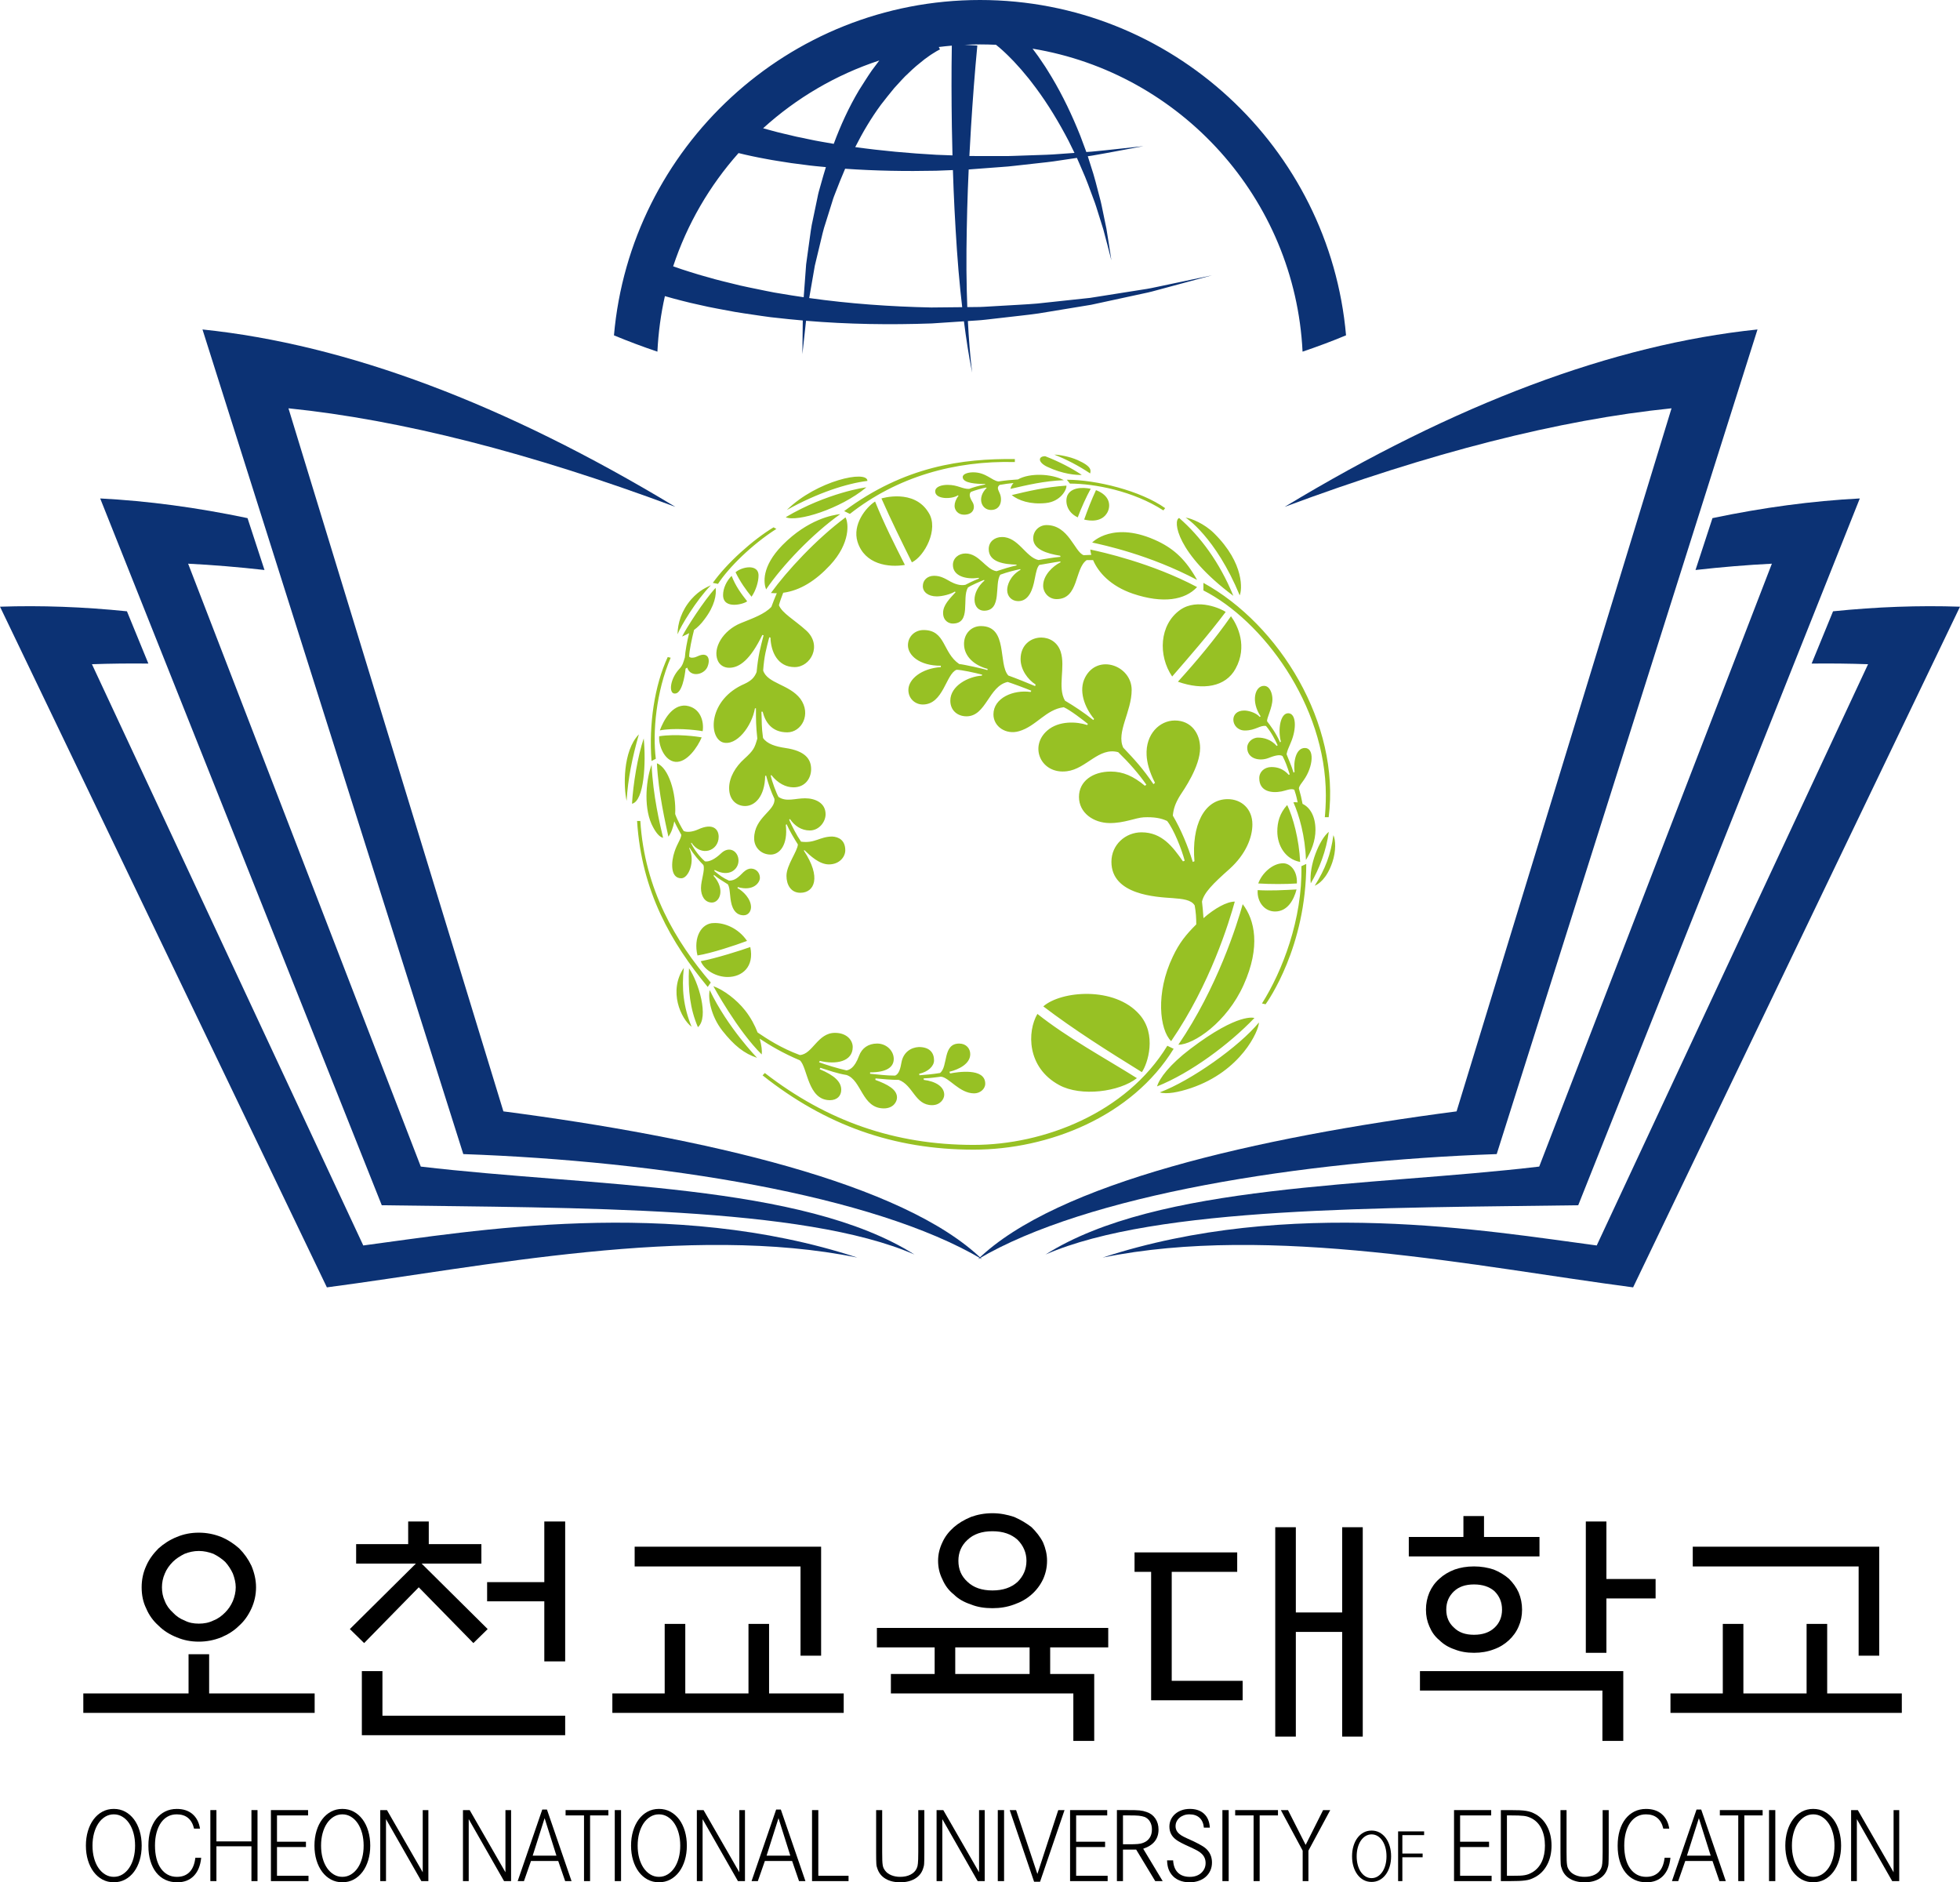 <?xml version="1.0" encoding="UTF-8"?><svg id="_레이어_2" xmlns="http://www.w3.org/2000/svg" viewBox="0 0 272.039 261.197"><g id="_레이어_1-2"><g id="_3297_tohoku_uni-3.svg"><path d="M98.67,81.213c-2.02,2.051-4.235,5.756-4.63,6.808,.013-1.49,.529-3.29,1.912-4.868,1.185-1.33,2.25-1.706,2.718-1.939Zm9.085-7.818l-.388-.219c-2.881,1.735-6.491,4.974-8.43,7.708l.719,.138c1.47-2.263,4.703-5.458,8.1-7.627Zm-14.136,22.846c1.03,.097,1.437-2.456,1.535-3.454l.229-.142c.437,1.362,2.241,1.03,2.775-.03,.497-1.079,.168-2.271-1.361-1.533-.329,.172-.958,.299-1.146,.031,0-.748,.4-2.612,.68-3.695,.473-.349,.986-.832,1.46-1.495,1.424-1.863,1.662-3.426,1.535-4.35-1.621,1.751-4.11,5.65-4.655,6.757,.139-.075,.511-.203,.98-.473-.292,1.128-.538,2.519-.595,3.362-.235,.786-.312,1.128-.792,1.63-1.286,1.392-1.457,3.349-.645,3.392Zm-1.584,20.022c-.432-1.833-1.407-5.865-1.592-10.138-.676,1.734-1.188,5.57-.013,8.227,.593,1.263,1.138,1.811,1.605,1.91Zm5.491-14.798c.209-1.279-.265-3.283-2.327-3.548-1.909-.157-3.084,2.015-3.618,3.437,1.912-.373,4.771-.107,5.944,.11Zm-6.503,3.832c-.457-3.739,.042-9.305,2.063-14.029l-.409-.091c-1.827,3.923-2.641,9.335-2.247,14.42l.593-.3Zm15.309-23.508c2.265-3.333,6.457-7.722,10.293-10.446-1.019,.108-4.46,.689-8.029,4.301-2.953,3.02-2.596,5.303-2.265,6.145Zm13.904-14.151c.062-.062-5.462,.737-11.181,4.131,1.532,.716,7.534-1.109,11.181-4.131Zm-26.508,38.078c1.641,.158,3.13-2.122,3.662-3.388-.532-.116-3.549-.535-5.899-.16-.1,1.329,.752,3.394,2.237,3.548Zm11.744,16.096c0-.686-.49-1.251-1.19-1.28-.326-.019-.687,.12-1.08,.48-.691,.683-1.155,1.191-2.015,1.191-.845-.375-1.325-.751-2.045-1.344l.058-.143c1.941,1.063,3.301-.029,3.301-1.295s-1.252-2.126-2.422-1.005c-.814,.783-1.664,1.219-2.239,1.111-.674-.592-1.421-1.505-1.921-2.504l.05-.093c1.337,2.032,3.779,1.158,3.779-.812,0-1.065-.813-1.954-2.827-1.033-.816,.371-1.614,.438-2.036,.222-.236-.346-.883-1.511-1.176-2.357,0,0,.003-.004,.003-.006,.158-2.863-.906-6.414-2.534-7.023,.201,4.102,1.201,8.335,1.593,10.18,.376-.499,.66-1.248,.817-2.128,.324,.724,.778,1.502,.969,1.864,0,.532-.568,1.203-.939,2.359-.471,1.377-.626,3.679,.939,3.679,1.03,0,1.968-2.374,1.11-4.147l.044-.107c.533,.938,1.425,1.924,1.912,2.409,.267,.687-.33,2.094-.33,3.218,0,1.034,.497,1.994,1.517,1.994,1.108,0,1.875-1.852,.237-3.697l.044-.141c.549,.456,1.123,.814,1.937,1.315,.36,.64,.209,1.672,.533,2.849,.362,1.209,1.094,1.443,1.653,1.443,.68,0,1.023-.603,1.023-1.131,0-1.16-1.113-2.24-1.882-2.645l.048-.138c2.178,.625,3.068-.624,3.068-1.283Zm-5.112-39.239c0,2.08,2.97,1.236,3.343,.862-.792-1.003-1.593-2.067-2.156-3.523-.692,.689-1.187,1.705-1.187,2.66Zm8.847-11.805c4.301-2.394,8.32-3.676,11.186-4.034,0-1.55-7.034-.052-11.186,4.034Zm-3.924,9.1c0-1.048-.89-1.145-1.281-1.145-.69,0-1.492,.315-1.908,.689,.635,1.313,1.424,2.424,2.217,3.394,.626-.892,.972-2.126,.972-2.939Zm-16.406,34.058h-.453c.626,9.841,4.768,16.925,9.806,23.03l.423-.617c-4.847-5.642-9.179-12.901-9.776-22.413Zm73.144,31.189c-5.709,9.355-17.187,13.758-26.887,13.758-10.97,0-20.36-3.312-28.978-9.975l-.313,.325c8.698,6.897,18.156,10.309,29.291,10.309,10.389,0,21.984-4.585,27.762-13.994l-.875-.422Zm13.137-5.867l.502,.111c.33-.468,5.643-7.961,5.643-19.476l-.675,.314c.159,7.348-2.654,14.596-5.47,19.05Zm-1.049,2.018s-2.13-.845-8.898,4.288c-2.86,2.173-4.306,4.093-4.614,5.202,4.661-1.859,10.009-5.836,13.512-9.491Zm-13.135,10.318c.95,.299,2.606-.018,4.313-.59,7.005-2.367,9.448-7.998,9.448-9.108-2.756,3.349-9.417,8.062-13.762,9.699Zm-74.003-40.455c.186-3.08,.784-6.003,1.703-9.225-2.268,2.329-2.128,7.364-1.703,9.225Zm98.1,4.768c-.375,2.708-1.127,4.692-2.593,7.012,.532-.222,1.657-.955,2.438-3.225,.548-1.608,.466-3.142,.156-3.787Zm-18.043-33.966c8.143,4.13,16.995,15.83,16.995,28.448,0,1.154-.079,2.424-.144,3.02h.537c1.641-12.995-6.853-26.731-17.387-32.516v1.048Zm-70.157,60.606c1.577-1.378,.075-6.274-1.24-8.172-.154,2.98,.158,5.679,1.24,8.172Zm-1.957-8.23c-2.189,3.232-.389,7.084,1.079,8.178-1.146-2.773-1.396-5.357-1.079-8.178Zm-5.566-31.839c-.848,2.499-1.471,6.333-1.626,9.065,1.687-.373,1.955-5.673,1.626-9.065Zm9.727,25.62c-1.736,0-2.865,2.008-2.267,4.498,1.875-.283,5.361-1.443,6.878-2.018-1.215-1.8-3.176-2.544-4.611-2.479Zm11.945,19.056c1.083,.954,1.063,5.524,4.173,5.524,.957,0,1.568-.561,1.568-1.454,0-1.062-.889-1.971-3.001-2.849l.108-.188c1.159,.36,2.298,.785,3.624,.996,2.112,.698,2.129,4.635,5.182,4.635,1.296,0,1.827-.892,1.827-1.516,0-1.126-1.326-1.817-3.004-2.439l.022-.206c1.06,.098,2.171,.206,3.233,.206,1.999,.745,2.238,3.507,4.616,3.507,1.107,0,1.688-.82,1.688-1.444,0-1.126-1.189-1.859-2.835-2.064l-.028-.206c1.004-.038,1.613-.143,2.394-.236,1.11,.046,2.565,2.313,4.626,2.313,.805,0,1.535-.59,1.535-1.342,0-2.271-3.923-1.606-4.878-1.421l-.094-.235c1.324-.319,2.891-1.109,2.891-2.444,0-.779-.562-1.469-1.533-1.469-2.332,0-1.505,3.178-2.66,4.084-.949,.158-2.063,.265-2.858,.315l-.034-.208c1.219-.265,2.061-1.033,2.061-1.862,0-1.016-.574-1.848-2.104-1.848-1.126,.054-2.155,.742-2.413,2.114-.141,.8-.329,1.647-.902,1.851-1.22,0-2.284-.145-3.457-.255v-.195c2.285,0,3.284-.713,3.284-1.868,0-1.109-.998-2.129-2.306-2.129-1.231,0-2.125,.64-2.512,1.708-.656,1.763-1.38,1.949-1.741,2.014-1.059-.224-2.918-.79-3.811-1.127l.11-.189c2.224,.539,4.565,.125,4.565-1.926,0-.898-.777-1.964-2.468-1.964-2.414,0-3.099,2.968-4.867,3.079-2.617-.963-4.57-2.255-5.868-3.132-.377-.98-.938-2.052-1.73-3.058-1.176-1.491-2.955-2.847-4.411-3.363,0,0,3.361,6.175,6.713,9.47,.065-.464-.013-1.253-.285-2.191,1.454,.958,3.253,2.03,5.582,3.008Zm-10.791-4.159c1.66,2.109,3.082,3.232,4.849,3.803,0,0-4.081-4.191-6.569-9.389-.264,1.111,.159,3.565,1.72,5.586Zm81.699-20.408c1.174-1.956,2.175-4.597,2.501-7.145-1.298,1.06-2.768,4.628-2.501,7.145Zm-62.904-47.387c.983,3.146,4.335,3.586,6.574,3.203-1.455-2.856-2.862-5.656-4.14-8.801-1.285,.829-3.18,3.207-2.434,5.598Zm9.872-4.035c-2.02-3.395-6.554-1.987-6.554-1.987,1.348,3.05,2.784,5.96,4.225,8.868,1.746-.846,3.769-4.601,2.33-6.882Zm3.007,9.539c-.847-.483-1.415-.793-2.26-.793-.907,0-1.558,.593-1.558,1.438,0,.792,.716,1.421,1.936,1.421,.77,0,1.94-.297,2.518-.673l.09,.094c-.774,.86-1.731,1.755-1.731,2.865s.799,1.484,1.329,1.484c2.642,0,1.236-3.505,2.112-4.99,.42-.312,1.802-.893,2.238-1.066l.065,.084c-.91,.793-1.382,1.777-1.382,2.639,0,1.017,.613,1.55,1.317,1.55,2.577,0,1.389-3.735,2.268-5.003,1.016-.373,1.966-.595,2.753-.768l.047,.094c-1.488,.858-1.853,2.171-1.853,2.801,0,.905,.644,1.547,1.538,1.547,1.484,0,2.016-1.628,2.28-3.05,.217-1.125,.345-1.643,.644-1.973,.732-.109,2.043-.374,2.904-.482,0-.011,.05,.108,.05,.108-1.092,.537-2.423,1.802-2.423,3.258,0,.938,.762,1.858,1.861,1.858,3.112,0,2.483-4.237,4.175-5.41h.897c.717,1.673,2.386,3.586,5.53,4.662,4.189,1.407,7.228,.877,8.903-.923-6.309-3.346-13.253-4.88-14.826-5.206,.02,.231,.07,.479,.141,.738-.348,.005-.687,.018-1.064,.043-1.274-.472-2.069-4.177-5.15-4.177-.95,0-1.847,.734-1.847,1.845,0,1.532,1.884,2.109,3.744,2.407,0-.014,.043,.155,.043,.155-1.113,.096-2.051,.286-3.05,.441-1.768-.36-2.804-3.222-5.088-3.19-.953,0-1.825,.609-1.825,1.674,0,1.875,2.281,2.109,3.835,2.156l.047,.106c-1.005,.224-1.845,.485-2.797,.805-1.489-.222-2.398-2.458-4.302-2.458-.973,0-1.753,.66-1.753,1.592,0,1.534,1.816,2.054,3.562,1.787l.074,.094c-.898,.361-1.533,.673-1.903,.877-.738,.154-1.502-.139-2.093-.456Zm31.896,3.941c-2.904,2.068-3.077,6.348-1.106,9.244,2.437-2.813,4.985-5.723,7.427-8.962-.501-.373-3.878-2-6.321-.282Zm-18.656-14.827c2.116-.201,2.958-1.955,2.868-2.42-2.976,.204-5.361,.781-7.59,1.314,.953,.752,2.549,1.325,4.722,1.107Zm1.867,80.761c3.012,1.648,8.361,.952,10.79-.96-4.659-2.911-9.576-5.562-13.812-8.912-1.432,2.441-1.49,7.432,3.022,9.872Zm35.571-35.42c0-1.881-.762-3.116-1.79-3.599-.14-.74-.279-1.347-.507-2.123,0-.33,.375-.751,.673-1.178,1.347-1.905,1.505-4.454,.158-4.454-1.221,0-1.609,1.783-1.438,3.33l-.137,.094c-.27-.951-.754-1.956-.968-2.565,.118-.532,.194-.703,.606-1.656,.812-1.894,.733-4.024-.382-4.024-1.105,0-1.45,2.288-1.014,3.942l-.11,.097c-.574-1.331-1.422-2.423-1.796-2.911-.108-.419,.733-1.86,.733-3.082,0-.734-.326-1.845-1.175-1.845-1.264,0-1.836,2.174-.466,4.222l-.111,.094c-.575-.637-1.625-.893-2.156-.893-1.049,0-1.517,.612-1.517,1.27,0,.738,.596,1.502,1.607,1.502,1.475,0,2.13-.781,2.927-.626,.707,.825,1.254,1.877,1.613,2.675l-.127,.093c-.779-.906-1.814-1.157-2.578-1.157-.878,0-1.518,.721-1.518,1.375,0,1.613,1.739,1.912,2.906,1.474,.719-.283,1.565-.568,1.99-.296,.371,.686,.629,1.386,1.003,2.544l-.129,.077c-.748-.84-1.56-1.09-2.404-1.09-.974,0-1.693,.655-1.693,1.547,0,1.827,1.659,2.11,3.079,1.84,.593-.107,1.3-.467,1.785-.233,.173,.58,.215,.556,.466,1.752-.193-.026-.393-.034-.591-.013,.784,1.751,1.64,4.693,1.738,8.005,.745-1.216,1.324-2.659,1.324-4.188Zm-81.585,20.425c2.003,0,3.724-1.409,3.14-4.159-1.182,.436-4.874,1.604-6.877,1.965,.565,1.322,2.208,2.194,3.737,2.194Zm77.662-23.865c-1.064,1.154-1.372,2.438-1.372,3.659,0,1.956,1.108,3.864,3.171,4.24-.142-3.116-.999-6.256-1.799-7.899Zm-.563,8.084c-1.488,0-2.968,1.42-3.453,2.801,1.639,.107,3.88,.107,5.361,0,.093-1.8-.954-2.801-1.908-2.801Zm-15.543,24.682c5.454-7.95,8.035-16.506,8.834-19.363-1.11,0-2.767,.919-4.349,2.297-.06-.832-.103-1.485-.204-2.297,.269-1.225,1.486-2.458,3.816-4.524,2.288-2.066,3.178-4.39,3.178-6.189,0-2.175-1.536-3.504-3.422-3.504-3.303,0-5.04,3.691-4.619,8.615l-.231,.098c-.71-2.267-1.61-4.446-2.77-6.431,.091-.921,.327-1.687,1.012-2.798,.491-.756,2.773-3.99,2.773-6.583,0-2.003-1.219-3.815-3.506-3.815-2.124,0-4.078,1.906-3.918,4.83,.056,1.004,.355,2.253,1.164,3.816l-.214,.188c-1.471-2.174-2.641-3.427-4.193-5.066-1.002-2.125,1.168-4.99,1.168-8.009,0-3.393-4.718-5.082-6.454-1.75-.953,1.816-.109,4.147,1.241,5.774l-.114,.149c-1.331-1.057-2.59-1.889-3.93-2.687-1.075-1.844,.1-4.656-.596-6.789-.435-1.342-1.575-1.967-2.699-1.967-1.438,0-2.864,1.029-2.864,2.986,0,1.486,1.007,2.845,2.082,3.531l-.062,.223c-1.11-.467-2.703-1.109-3.724-1.471-1.451-1.596,0-6.861-3.799-6.861-1.329,0-2.349,1.03-2.349,2.483,0,1.769,1.505,3.005,3.282,3.457l-.043,.174c-.579-.205-3.331-.801-3.908-.849-2.332-1.594-1.862-4.717-4.942-4.717-1.221,0-2.171,.904-2.171,2.125,0,1.375,1.594,2.846,4.565,2.828v.192c-2.705,.181-4.505,1.687-4.505,3.169,0,1.22,.951,2.021,2.003,2.021,2.865,0,3.204-4.24,4.679-4.818,.682,0,2.497,.405,3.557,.673,0,0-.043,.124-.043,.141-1.857,.106-4.375,1.403-4.375,3.47,0,1.373,1.013,2.173,2.248,2.173,2.735,0,3.065-4.189,5.71-4.769,.691,.218,2.545,.906,3.285,1.22l-.099,.172c-2.407-.342-5.159,.83-5.159,3.112,0,1.703,1.752,2.86,3.553,2.33,2.388-.687,3.72-3.018,6.206-3.327,.844,.355,2.79,1.858,3.348,2.314l-.094,.157c-1.445-.485-3.918-.627-5.52,.746-2.597,2.219-.904,6.133,2.706,5.666,2.705-.329,4.408-3.383,7.118-2.645,1.481,1.439,2.79,2.923,3.908,4.514l-.205,.147c-1.576-1.315-3.004-1.972-4.74-1.972-2.506,0-4.409,1.347-4.409,3.515,0,2.225,2.017,3.612,4.251,3.633,2.049,.014,3.584-.734,4.74-.799,1.411-.062,2.41,.109,3.247,.512,.926,1.178,1.994,3.852,2.435,5.51l-.241,.092c-1.419-2.034-2.919-4.03-5.753-4.03-2.219,0-4.175,1.71-4.175,4.093,0,4.614,6.251,4.882,8.494,5.036,1.37,.106,2.595,.221,3.062,1.019,.173,.932,.219,1.779,.219,2.627-1.438,1.434-2.35,2.559-3.252,4.47-2.429,5.049-1.835,10.16-.234,11.733Zm8.943-51.689c1.691-3.078,.314-5.96-.639-7.272-2.176,3.127-4.769,6.225-7.366,9.085,3.501,1.236,6.629,.721,8.005-1.812Zm-13.383,47.945c-3.445-3.875-10.809-3.252-13.306-1.08,4.231,3.22,8.863,6.148,13.68,9.125,.79-1.114,2.159-5.245-.374-8.045Zm16.45-17.213c-.112,1.595,.918,2.967,2.411,2.967,1.749,0,2.61-1.626,2.985-3.06-1.705,.093-3.644,.199-5.396,.093Zm-29.209-58.743c2.129,1.017,4.093,1.175,4.797,1.125-1.42-.935-3.094-1.828-5.083-2.592-.974,0-1.062,.825,.285,1.467Zm3.153,2.332c3.398,0,8.776,1.018,12.965,3.721l.251-.315c-3.394-2.422-9.586-3.941-13.649-3.941l.433,.536Zm1.048-3.269c-1.084-.486-2.597-.75-3.219-.75,1.61,.627,3.378,1.533,4.978,2.609,.059-.375,.349-.921-1.759-1.859Zm-10.963,2.973c-.935-.111-1.736-1.269-3.518-1.269-.708,0-1.451,.223-1.451,.656,0,.877,1.952,.958,3.065,.958l.095,.061c-.884,.172-1.754,.421-2.269,.625-.957,.03-1.567-.559-2.975-.559-.808,0-1.733,.23-1.733,.905,0,1.111,2.266,1.124,3.158,.545l.078,.065c-.38,.482-.549,.985-.549,1.406,0,.58,.471,1.22,1.312,1.22,1.376,0,1.597-1.066,1.177-1.751-.529-.845-.421-1.188-.222-1.411,.596-.236,1.394-.468,2.126-.608l.062,.047c-1.402,1.388-.715,3.066,.599,3.066,1.454,0,1.591-1.519,1.202-2.333-.327-.675-.327-.859,0-1.144,.647-.118,1.284-.2,1.92-.262-.204,.233-.357,.504-.417,.812,2.331-.535,4.658-1.098,7.408-1.206-1.705-.913-4.743-1.034-6.369-.106-.87,.056-1.745,.136-2.7,.28Zm-23.379,11.618c2.865-3.083,2.567-5.882,2.144-6.634-4.049,3.006-8.136,7.43-10.355,10.496,.28,.023,.546,.027,.818,.023-.24,.557-.515,1.242-.754,1.9-.938,1.002-2.535,1.566-4.242,2.255-2.482,1.014-3.907,3.454-3.219,5.141,.238,.613,.816,1.054,1.613,1.054,1.423,0,2.92-1.115,4.594-4.552l.175,.045c-.468,1.796-.752,2.817-.969,5.097-.312,.795-.781,1.222-1.674,1.642-5.036,2.172-5.036,7.417-3.033,8.118,1.909,.579,4.046-2.238,4.474-4.723h.14c0,1.689,0,2.376,.189,4.201-.373,1.303-.496,1.614-1.818,2.821-1.201,1.076-2.094,2.564-2.094,4.047,0,1.658,1.046,2.489,2.221,2.489,1.329,0,2.721-1.271,2.782-4.178l.127-.047c.313,1.158,.713,2.301,1.156,3.225,.192,1.658-2.813,2.549-2.813,5.501,0,1.251,.969,2.239,2.299,2.239,1.252,0,2.411-1.361,2.096-4.113l.104-.113c.426,.956,1.096,2.067,1.571,2.817-.062,.969-1.584,2.865-1.584,4.364,0,1.188,.579,2.344,1.927,2.344,1.953,0,2.95-2.143,.484-5.848l.075-.072c.799,.777,2.078,1.982,3.394,1.982,1.488,0,2.282-1.061,2.282-1.957,0-1.437-.954-1.86-1.795-1.91-1.753,0-2.399,.975-4.345,.709-.63-.91-1.241-2.126-1.647-3.031l.107-.115c.641,.958,1.597,1.595,2.756,1.595,1.281,0,2.191-1.186,2.191-2.249,0-1.595-1.461-2.216-2.847-2.216-1.378,0-2.628,.543-3.694-.196-.31-.556-.908-2.156-1.077-2.967l.092-.06c.904,1.157,2.021,1.703,3.065,1.703,1.658,0,2.454-1.287,2.454-2.52,0-1.391-.81-2.533-3.563-2.939-1.378-.202-2.548-.563-3.112-1.392-.223-1.548-.157-2.205-.223-3.645h.172c.328,1.33,1.185,2.865,3.411,2.865,1.971,0,3.392-2.489,1.818-4.664-1.551-2.014-4.587-2.11-5.161-3.923,.152-2.063,.422-2.955,.846-4.601l.167,.034c.062,1.967,.987,4.1,3.359,4.1,2.224,0,3.88-3.02,1.597-5.087-1.636-1.482-3.34-2.391-3.78-3.503,.13-.499,.383-1.186,.596-1.727,2.348-.307,4.506-1.681,6.502-3.825Zm2.75-7.116c6.539-5.144,14.531-7.413,22.898-7.195v-.417c-7.27-.081-15.31,.98-23.691,7.221l.793,.392Zm33.628,3.971c1.608,.36,7.945,1.689,14.563,5.19-1.537-2.749-3.117-4.235-5.402-5.346-6.207-2.972-9.161,.156-9.161,.156Zm-3.43-6.552c-.326,.74-.214,2.283,1.429,3.063,.48-1.31,1.214-2.907,1.797-3.969-.206-.046-2.533-.535-3.226,.906Zm23.025,13.949c-1.91-4.661-4.599-8.271-7.523-10.802-.89,.306-.408,4.893,7.523,10.802Zm-19.065-14.665c-.637,1.371-1.155,2.705-1.64,4.082,.848,.216,2.481,.373,3.23-1.005,.475-.909,.382-2.331-1.59-3.078Zm20.503,68.632c2.377-5.29,1.53-9.02-.14-11.178-.784,2.821-3.519,11.56-8.932,19.503,2.128,0,6.743-3.116,9.072-8.324Zm-.557-54.041c.306-.645,.742-4.368-3.57-8.62-1.33-1.313-3.143-2.063-3.942-2.16,.047,0,4.162,2.678,7.512,10.78Z" style="fill:#97c124;"/></g><g><path d="M202.167,154.221c-27.771,3.62-55.538,9.962-66.429,20.516,15.063-8.929,44.867-13.629,71.998-14.589,0,0,12.065-38.143,36.197-114.43-20.031,2.08-41.908,10.287-65.633,24.618,20.207-7.524,38.107-12.083,53.7-13.677-19.889,65.041-29.834,97.562-29.834,97.562" style="fill:#0c3274; fill-rule:evenodd;"/><path d="M213.635,161.882c-23.697,2.799-52.917,2.33-68.517,12.201,15.382-6.713,46.919-6.447,73.933-6.836,0,0,13.026-32.693,39.081-98.079-6.601,.342-13.417,1.253-20.449,2.731l-2.355,7.197c3.648-.411,7.18-.703,10.599-.875-21.529,55.773-32.292,83.66-32.292,83.66" style="fill:#0c3274; fill-rule:evenodd;"/><path d="M221.618,172.829c-15.014-1.992-42.729-6.789-68.577,1.68,23.248-4.744,52.305,1.339,73.627,4.134,0,0,15.124-31.485,45.37-94.454-5.685-.194-11.558,.02-17.618,.639l-2.974,7.254c2.677-.03,5.288-.001,7.832,.089-25.107,53.773-37.66,80.658-37.66,80.658" style="fill:#0c3274; fill-rule:evenodd;"/><path d="M69.871,154.221c27.771,3.62,55.539,9.962,66.428,20.516-15.063-8.929-44.866-13.629-71.997-14.589,0,0-12.066-38.143-36.198-114.43,20.032,2.08,41.909,10.287,65.633,24.618-20.207-7.524-38.107-12.083-53.7-13.677,19.889,65.041,29.833,97.562,29.833,97.562" style="fill:#0c3274; fill-rule:evenodd;"/><path d="M58.403,161.882c23.697,2.799,52.917,2.33,68.517,12.201-15.382-6.713-46.919-6.447-73.932-6.836,0,0-13.026-32.693-39.081-98.079,6.6,.342,13.417,1.253,20.449,2.731l2.355,7.197c-3.647-.411-7.18-.703-10.599-.875,21.528,55.773,32.292,83.66,32.292,83.66" style="fill:#0c3274; fill-rule:evenodd;"/><path d="M50.42,172.829c15.014-1.992,42.729-6.789,68.577,1.68-23.247-4.744-52.304,1.339-73.627,4.134,0,0-15.123-31.485-45.369-94.454,5.685-.194,11.558,.02,17.618,.639l2.974,7.254c-2.678-.03-5.289-.001-7.832,.089,25.107,53.773,37.66,80.658,37.66,80.658" style="fill:#0c3274; fill-rule:evenodd;"/></g><path d="M180.792,48.797c2.093-.709,4.109-1.463,6.032-2.266C184.545,20.495,162.635,0,136.017,0s-48.524,20.497-50.802,46.535c1.922,.802,3.938,1.556,6.03,2.264,.13-2.634,.474-5.211,1.04-7.708,.778,.236,1.557,.43,2.335,.634,.815,.224,1.637,.397,2.456,.581,.819,.183,1.637,.375,2.462,.516l2.467,.46c.823,.147,1.651,.252,2.476,.379,.826,.117,1.649,.255,2.476,.354l2.484,.269c.66,.069,1.32,.128,1.98,.186l-.053,4.676,.507-4.633c5.817,.491,11.646,.575,17.451,.369l4.463-.296c.305,2.387,.666,4.765,1.14,7.12-.29-2.381-.471-4.768-.59-7.157,.803-.061,1.609-.087,2.409-.183l2.462-.282c1.639-.198,3.282-.354,4.915-.587l4.882-.803,2.438-.401,2.416-.522,4.825-1.044c.807-.157,1.6-.378,2.394-.595l2.381-.643,4.757-1.285-4.821,1.016-2.407,.507c-.802,.172-1.602,.346-2.416,.458l-4.857,.768-2.426,.383-2.443,.262-4.879,.523c-1.629,.14-3.264,.202-4.894,.307l-2.445,.142c-.79,.05-1.583,.031-2.374,.046-.028-.756-.052-1.511-.071-2.267-.099-3.789-.033-7.582,.061-11.369,.048-1.823,.119-3.645,.204-5.466h.027s.907-.069,.907-.069l1.813-.136,1.812-.136c.604-.041,1.207-.09,1.808-.165l3.608-.402c.6-.073,1.202-.122,1.8-.213l1.794-.267,1.45-.216c.247,.535,.463,1.083,.703,1.622,.608,1.335,1.091,2.72,1.604,4.099,.271,.685,.477,1.391,.698,2.093l.661,2.111c.394,1.421,.744,2.856,1.119,4.289-.23-1.459-.436-2.928-.688-4.391l-.45-2.181c-.152-.728-.288-1.46-.491-2.176-.377-1.439-.727-2.892-1.207-4.307-.152-.459-.288-.925-.438-1.387l.622-.093c2.38-.405,4.748-.877,7.116-1.312-2.399,.253-4.79,.542-7.185,.763l-.756,.054c-.019-.053-.037-.106-.057-.158l-.785-2.108c-1.114-2.786-2.406-5.523-3.969-8.133-.404-.645-.781-1.308-1.223-1.933l-.645-.95c-.222-.313-.457-.618-.685-.928-.033-.044-.069-.087-.102-.131,20.558,3.379,36.435,20.791,37.478,42.039ZM124.128,12.209c.673-.709,1.291-1.47,2.015-2.107,.686-.682,1.425-1.284,2.163-1.866,.38-.26,.751-.562,1.132-.789,.189-.115,.381-.243,.564-.348l.268-.144,.126-.068,.072-.031-.169-.332c.6-.077,1.203-.139,1.81-.191-.064,3.765-.049,7.492,.006,11.234,.022,1.332,.052,2.664,.086,3.996l-2.242-.084c-3.773-.211-7.533-.549-11.256-1.066,1.046-2.071,2.224-4.057,3.581-5.896,.615-.774,1.21-1.562,1.844-2.309Zm-2.084-3.817c-.349,.46-.685,.927-1.037,1.383-.623,.899-1.193,1.827-1.778,2.74-1.42,2.386-2.562,4.89-3.509,7.446-1.16-.21-2.326-.384-3.473-.641l-1.737-.361c-.577-.126-1.148-.272-1.721-.407-.574-.135-1.146-.273-1.709-.434-.387-.109-.776-.212-1.163-.32,4.607-4.182,10.085-7.42,16.127-9.406Zm-10.493,32.853c-.558-.082-1.115-.163-1.672-.253l-2.396-.396c-.797-.141-1.585-.32-2.378-.478-.79-.168-1.585-.313-2.37-.5l-2.348-.576c-.786-.18-1.556-.408-2.328-.627-.772-.22-1.548-.428-2.304-.684-.759-.245-1.526-.478-2.264-.754-.019-.007-.039-.014-.059-.021,1.94-5.865,5.058-11.197,9.074-15.715,.011,.003,.022,.006,.034,.008,.613,.163,1.219,.28,1.829,.42,.608,.14,1.217,.24,1.824,.361,.607,.123,1.216,.222,1.824,.317,.609,.095,1.216,.201,1.824,.286l1.827,.236c.985,.142,1.973,.226,2.961,.32-.116,.376-.232,.752-.341,1.129l-.432,1.525c-.146,.507-.294,1.013-.388,1.533l-.644,3.09c-.244,1.022-.357,2.067-.505,3.104l-.43,3.107c-.124,1.524-.235,3.046-.34,4.566Zm17.742,1.424c-5.693-.118-11.37-.52-16.979-1.309,.252-1.502,.511-3,.78-4.492l.72-3.001c.244-.997,.452-2.002,.788-2.972l.916-2.927c.138-.491,.33-.964,.518-1.438l.558-1.421c.227-.569,.464-1.133,.706-1.694,4.216,.299,8.431,.364,12.632,.277l2.327-.091c.057,1.8,.127,3.6,.219,5.399,.201,3.808,.431,7.613,.826,11.405,.077,.741,.16,1.48,.245,2.22l-4.255,.043Zm14.466-30.493c1.717,2.309,3.217,4.802,4.564,7.387l.812,1.655-1.2,.086-1.798,.128c-.599,.045-1.201,.048-1.801,.075l-3.599,.124c-.599,.029-1.199,.032-1.799,.026l-1.799-.003-1.797-.003-.796-.002c.07-1.34,.144-2.68,.226-4.019,.237-3.776,.518-7.567,.877-11.309l-1.765-.107c.707-.033,1.418-.052,2.133-.052,.747,0,1.489,.019,2.226,.055,.171,.133,.369,.299,.546,.453,.26,.213,.51,.462,.766,.695,.259,.23,.497,.493,.748,.738,.252,.245,.492,.504,.729,.769,.238,.263,.481,.521,.715,.79l.686,.822c.47,.539,.885,1.126,1.325,1.694Z" style="fill:#0c3274;"/><g><path d="M29.027,234.989h14.646v2.699H11.563v-2.699h14.607v-5.438h2.858v5.438Zm-9.367-14.726c0-1.032,.198-2.024,.635-2.977,.397-.913,.992-1.707,1.707-2.421,.714-.635,1.548-1.191,2.54-1.588,.953-.397,1.945-.595,3.056-.595,1.072,0,2.104,.198,3.096,.595,.953,.397,1.786,.953,2.5,1.588,.715,.714,1.27,1.508,1.707,2.421,.397,.953,.635,1.945,.635,2.977,0,1.072-.238,2.064-.635,2.937-.437,.953-.992,1.747-1.707,2.382-.714,.714-1.548,1.23-2.5,1.628-.993,.397-2.024,.595-3.096,.595-1.111,0-2.104-.198-3.056-.595-.993-.398-1.826-.913-2.54-1.628-.715-.635-1.31-1.429-1.707-2.382-.437-.873-.635-1.865-.635-2.937Zm2.818,0c0,.675,.119,1.31,.397,1.905,.238,.635,.635,1.151,1.111,1.588,.437,.477,.993,.873,1.628,1.112,.595,.318,1.27,.437,1.984,.437s1.389-.119,2.024-.437c.635-.238,1.151-.635,1.627-1.112,.437-.437,.794-.953,1.072-1.588,.238-.595,.397-1.23,.397-1.905,0-.635-.159-1.27-.397-1.905-.278-.595-.635-1.151-1.072-1.627-.476-.437-.992-.794-1.627-1.112-.635-.238-1.31-.397-2.024-.397s-1.389,.158-1.984,.397c-.635,.318-1.191,.675-1.628,1.112-.476,.476-.873,1.032-1.111,1.627-.278,.635-.397,1.27-.397,1.905Z"/><path d="M59.511,214.27h7.303v2.699h-8.296l9.169,9.09-1.984,1.944-7.581-7.74-7.581,7.74-1.984-1.944,9.169-9.09h-8.296v-2.699h7.224v-3.136h2.858v3.136Zm-9.288,26.514v-8.891h2.858v6.192h25.363v2.699h-28.221Zm28.221-10.24h-2.897v-8.335h-7.938v-2.659h7.938v-8.415h2.897v19.41Z"/><path d="M106.744,234.989h10.359v2.699h-32.111v-2.699h7.264v-9.645h2.858v9.645h8.772v-9.645h2.858v9.645Zm7.223-20.361v15.123h-2.858v-12.384h-23.021v-2.739h25.878Z"/><path d="M129.726,232.29v-3.691h-8.018v-2.699h32.11v2.699h-8.058v3.691h6.113v9.288h-2.898v-6.589h-25.324v-2.699h6.073Zm.476-15.718c0-.873,.199-1.707,.596-2.54,.357-.793,.873-1.469,1.588-2.104,.635-.556,1.429-1.032,2.381-1.429,.873-.317,1.866-.516,2.977-.516,1.072,0,2.064,.199,3.016,.516,.913,.398,1.707,.873,2.422,1.429,.635,.635,1.19,1.31,1.588,2.104,.357,.833,.555,1.667,.555,2.54,0,.953-.198,1.786-.555,2.58-.398,.833-.953,1.548-1.588,2.104-.715,.635-1.508,1.072-2.422,1.389-.952,.357-1.944,.516-3.016,.516-1.111,0-2.104-.159-2.977-.516-.953-.318-1.746-.754-2.381-1.389-.714-.556-1.231-1.27-1.588-2.104-.397-.794-.596-1.628-.596-2.58Zm2.382,15.718h10.32v-3.691h-10.32v3.691Zm.437-15.718c0,1.191,.397,2.144,1.27,2.937,.833,.794,1.984,1.191,3.453,1.191s2.619-.397,3.493-1.191c.793-.793,1.23-1.746,1.23-2.937,0-1.111-.437-2.104-1.23-2.898-.873-.793-2.024-1.19-3.493-1.19s-2.619,.397-3.453,1.19c-.873,.794-1.27,1.787-1.27,2.898Z"/><path d="M159.772,235.941v-17.822h-2.302v-2.699h14.249v2.699h-9.089v15.123h9.844v2.699h-12.701Zm20.084-12.186h6.43v-11.828h2.858v29.054h-2.858v-14.527h-6.43v14.527h-2.858v-29.054h2.858v11.828Z"/><path d="M205.974,213.277h7.7v2.699h-18.139v-2.699h7.581v-2.897h2.858v2.897Zm19.33,18.615v9.685h-2.897v-6.986h-25.324v-2.699h28.221Zm-27.387-8.533c0-.833,.159-1.628,.477-2.381,.318-.715,.754-1.35,1.389-1.905,.555-.517,1.27-.953,2.104-1.27,.793-.278,1.667-.437,2.699-.437,.993,0,1.905,.158,2.739,.437,.794,.317,1.508,.753,2.104,1.27,.556,.555,1.033,1.19,1.35,1.905,.318,.753,.476,1.548,.476,2.381,0,.873-.158,1.628-.476,2.342-.318,.754-.794,1.389-1.35,1.905-.595,.556-1.309,.993-2.104,1.27-.833,.318-1.746,.476-2.739,.476-1.032,0-1.905-.158-2.699-.476-.833-.278-1.548-.714-2.104-1.27-.635-.516-1.072-1.151-1.389-1.905-.318-.714-.477-1.469-.477-2.342Zm6.668,3.493c1.191,0,2.144-.318,2.858-.993,.675-.635,1.033-1.469,1.033-2.5s-.358-1.865-1.033-2.54c-.714-.635-1.667-.953-2.858-.953s-2.104,.318-2.779,.953c-.714,.675-1.071,1.508-1.071,2.54s.357,1.865,1.071,2.5c.675,.675,1.588,.993,2.779,.993Zm18.378-7.74h6.827v2.699h-6.827v7.541h-2.858v-18.219h2.858v7.978Z"/><path d="M253.604,234.989h10.359v2.699h-32.11v-2.699h7.263v-9.645h2.858v9.645h8.772v-9.645h2.858v9.645Zm7.224-20.361v15.123h-2.858v-12.384h-23.022v-2.739h25.88Z"/></g><g><path d="M19.665,256.113c0,.729-.094,1.404-.281,2.025-.187,.62-.451,1.158-.79,1.61-.34,.453-.746,.808-1.219,1.064s-1,.384-1.581,.384-1.108-.128-1.581-.384c-.473-.256-.879-.61-1.219-1.064-.34-.453-.604-.99-.791-1.61-.187-.621-.281-1.295-.281-2.025s.094-1.406,.281-2.032c.187-.625,.451-1.164,.791-1.618,.34-.453,.746-.808,1.219-1.064,.473-.256,1-.384,1.581-.384s1.108,.128,1.581,.384,.879,.611,1.219,1.064c.34,.453,.603,.992,.79,1.618,.187,.626,.281,1.303,.281,2.032Zm-6.826,0c0,.621,.071,1.195,.214,1.721,.143,.527,.345,.982,.606,1.367,.261,.384,.574,.687,.938,.909,.364,.222,.763,.332,1.197,.332s.832-.111,1.197-.332c.364-.222,.677-.525,.938-.909,.261-.384,.463-.84,.606-1.367,.143-.527,.214-1.101,.214-1.721s-.072-1.194-.214-1.721c-.143-.527-.345-.985-.606-1.374-.261-.389-.574-.694-.938-.916-.365-.222-.763-.333-1.197-.333s-.832,.111-1.197,.333c-.365,.222-.677,.527-.938,.916-.261,.389-.463,.847-.606,1.374-.143,.527-.214,1.101-.214,1.721Z"/><path d="M26.935,253.749c-.315-1.32-1.118-1.98-2.408-1.98-.463,0-.879,.101-1.249,.303-.369,.202-.685,.493-.946,.872-.261,.379-.463,.835-.606,1.367-.143,.532-.214,1.128-.214,1.788,0,.67,.069,1.273,.207,1.81,.138,.537,.34,.992,.606,1.367s.586,.663,.96,.865c.374,.202,.798,.303,1.271,.303,.739,0,1.325-.224,1.758-.672,.433-.448,.699-1.105,.798-1.972h.813c-.109,1.084-.451,1.921-1.027,2.512-.576,.591-1.342,.887-2.297,.887-.621,0-1.177-.118-1.67-.355-.493-.236-.911-.574-1.256-1.012-.345-.438-.611-.97-.798-1.596-.187-.625-.281-1.327-.281-2.105s.094-1.482,.281-2.113c.187-.63,.453-1.168,.798-1.611,.345-.443,.758-.785,1.241-1.027,.482-.241,1.024-.362,1.625-.362,.896,0,1.623,.239,2.179,.717,.556,.478,.904,1.15,1.042,2.017h-.827Z"/><path d="M34.899,255.523v-4.344h.842v9.855h-.842v-4.832h-4.861v4.832h-.842v-9.855h.842v4.344h4.861Z"/><path d="M42.464,255.567v.739h-4.019v3.989h4.373v.739h-5.216v-9.855h5.157v.739h-4.314v3.649h4.019Z"/><path d="M51.388,256.113c0,.729-.094,1.404-.281,2.025-.187,.62-.451,1.158-.79,1.61-.34,.453-.746,.808-1.219,1.064s-1,.384-1.581,.384-1.108-.128-1.581-.384c-.473-.256-.879-.61-1.219-1.064-.34-.453-.604-.99-.791-1.61-.187-.621-.281-1.295-.281-2.025s.094-1.406,.281-2.032c.187-.625,.451-1.164,.791-1.618,.34-.453,.746-.808,1.219-1.064,.473-.256,1-.384,1.581-.384s1.108,.128,1.581,.384,.879,.611,1.219,1.064c.34,.453,.603,.992,.79,1.618,.187,.626,.281,1.303,.281,2.032Zm-6.826,0c0,.621,.071,1.195,.214,1.721,.143,.527,.345,.982,.606,1.367,.261,.384,.574,.687,.938,.909,.364,.222,.763,.332,1.197,.332s.832-.111,1.197-.332c.364-.222,.677-.525,.938-.909,.261-.384,.463-.84,.606-1.367,.143-.527,.214-1.101,.214-1.721s-.072-1.194-.214-1.721c-.143-.527-.345-.985-.606-1.374-.261-.389-.574-.694-.938-.916-.365-.222-.763-.333-1.197-.333s-.832,.111-1.197,.333c-.365,.222-.677,.527-.938,.916-.261,.389-.463,.847-.606,1.374-.143,.527-.214,1.101-.214,1.721Z"/><path d="M53.708,251.179l4.965,8.629v-8.629h.783v9.855h-.975l-4.906-8.599v8.599h-.798v-9.855h.931Z"/><path d="M65.188,251.179l4.965,8.629v-8.629h.783v9.855h-.975l-4.906-8.599v8.599h-.798v-9.855h.931Z"/><path d="M75.915,251.105l3.413,9.929h-.887l-.96-2.792h-3.783l-.975,2.792h-.872l3.413-9.929h.65Zm-.325,1.197l-1.655,5.201h3.295l-1.64-5.201Z"/><path d="M84.441,251.179v.739h-2.541v9.116h-.842v-9.116h-2.556v-.739h5.94Z"/><path d="M85.327,261.034v-9.855h.872v9.855h-.872Z"/><path d="M95.33,256.113c0,.729-.094,1.404-.281,2.025-.187,.62-.451,1.158-.79,1.61-.34,.453-.746,.808-1.219,1.064-.473,.256-1,.384-1.581,.384s-1.108-.128-1.581-.384-.879-.61-1.219-1.064c-.34-.453-.604-.99-.791-1.61-.187-.621-.281-1.295-.281-2.025s.093-1.406,.281-2.032c.187-.625,.451-1.164,.791-1.618,.34-.453,.746-.808,1.219-1.064s1-.384,1.581-.384,1.108,.128,1.581,.384c.473,.256,.879,.611,1.219,1.064,.34,.453,.603,.992,.79,1.618,.187,.626,.281,1.303,.281,2.032Zm-6.826,0c0,.621,.071,1.195,.214,1.721,.143,.527,.345,.982,.606,1.367,.261,.384,.574,.687,.938,.909s.764,.332,1.197,.332,.832-.111,1.197-.332,.677-.525,.938-.909c.261-.384,.463-.84,.606-1.367,.143-.527,.214-1.101,.214-1.721s-.071-1.194-.214-1.721c-.143-.527-.345-.985-.606-1.374-.261-.389-.574-.694-.938-.916s-.763-.333-1.197-.333-.832,.111-1.197,.333-.677,.527-.938,.916c-.261,.389-.463,.847-.606,1.374s-.214,1.101-.214,1.721Z"/><path d="M97.65,251.179l4.965,8.629v-8.629h.783v9.855h-.975l-4.906-8.599v8.599h-.798v-9.855h.931Z"/><path d="M108.377,251.105l3.413,9.929h-.887l-.96-2.792h-3.783l-.975,2.792h-.872l3.413-9.929h.65Zm-.325,1.197l-1.655,5.201h3.295l-1.64-5.201Z"/><path d="M113.578,251.179v9.116h4.196v.739h-5.068v-9.855h.872Z"/><path d="M122.443,251.179v5.851c0,.453,.005,.82,.015,1.101,.01,.281,.029,.51,.059,.687,.03,.178,.071,.32,.126,.428,.054,.109,.125,.222,.214,.34,.197,.266,.48,.475,.85,.628,.369,.153,.78,.229,1.234,.229,.552,0,1.029-.103,1.433-.31,.404-.207,.689-.492,.857-.857,.049-.108,.086-.212,.111-.31,.024-.098,.044-.224,.059-.377s.027-.352,.037-.598c.01-.246,.015-.566,.015-.96v-5.851h.842v5.866c0,.414-.002,.741-.007,.982-.005,.242-.013,.441-.022,.598-.01,.158-.029,.286-.059,.384s-.064,.212-.103,.34c-.207,.591-.586,1.047-1.138,1.366-.552,.32-1.226,.481-2.024,.481s-1.47-.16-2.017-.481c-.547-.32-.923-.776-1.13-1.366-.049-.128-.087-.241-.111-.34s-.042-.226-.052-.384c-.01-.158-.017-.357-.022-.598-.005-.241-.007-.569-.007-.982v-5.866h.842Z"/><path d="M130.924,251.179l4.965,8.629v-8.629h.783v9.855h-.975l-4.906-8.599v8.599h-.798v-9.855h.931Z"/><path d="M138.489,261.034v-9.855h.872v9.855h-.872Z"/><path d="M141.03,251.179l2.955,8.865,2.896-8.865h.872l-3.398,9.944h-.827l-3.384-9.944h.887Z"/><path d="M153.382,255.567v.739h-4.019v3.989h4.374v.739h-5.216v-9.855h5.156v.739h-4.314v3.649h4.019Z"/><path d="M156.529,251.179c.384,0,.704,.002,.96,.007,.256,.005,.48,.017,.672,.037,.192,.02,.362,.047,.51,.081,.148,.034,.305,.081,.473,.14,.512,.168,.916,.468,1.212,.901,.295,.434,.443,.946,.443,1.537,0,1.3-.709,2.187-2.128,2.659l2.704,4.492h-1.034l-2.645-4.374h-1.832v4.374h-.842v-9.855h1.507Zm.03,4.743c.325,0,.593-.002,.805-.007,.212-.005,.396-.015,.554-.03s.293-.034,.406-.059c.113-.024,.234-.061,.362-.111,.374-.139,.667-.366,.879-.683,.212-.316,.317-.707,.317-1.172,0-.415-.091-.776-.273-1.083s-.436-.524-.761-.653c-.118-.037-.236-.069-.355-.097-.118-.027-.261-.05-.428-.069-.168-.018-.37-.03-.606-.035-.236-.004-.532-.007-.886-.007h-.709v4.004h.695Z"/><path d="M167.094,253.616c-.059-.6-.261-1.059-.606-1.374-.345-.315-.813-.473-1.404-.473-.276,0-.53,.042-.761,.126-.232,.084-.434,.199-.606,.347-.173,.148-.308,.32-.406,.517-.099,.197-.148,.414-.148,.65,0,.463,.207,.847,.621,1.153,.079,.059,.147,.108,.207,.147,.059,.04,.145,.089,.259,.148,.113,.059,.271,.135,.473,.229,.202,.094,.49,.224,.864,.392,.601,.286,1.059,.529,1.374,.731,.315,.202,.557,.416,.724,.643,.354,.443,.532,.98,.532,1.611,0,.404-.077,.773-.229,1.108-.153,.335-.364,.623-.635,.865-.271,.242-.598,.428-.982,.562-.384,.133-.803,.2-1.256,.2-.552,0-1.041-.094-1.47-.281-.428-.187-.776-.453-1.041-.798-.197-.256-.345-.532-.443-.827-.099-.295-.158-.675-.178-1.138h.842c.039,.739,.259,1.305,.658,1.699s.953,.591,1.662,.591c.325,0,.62-.046,.887-.14,.266-.093,.495-.226,.687-.399s.342-.374,.451-.606c.108-.231,.162-.49,.162-.776,0-.522-.187-.955-.562-1.3-.147-.138-.323-.266-.524-.384-.202-.118-.515-.276-.938-.473-.305-.138-.569-.259-.791-.362s-.411-.197-.569-.281c-.158-.083-.293-.16-.406-.229-.113-.069-.209-.133-.288-.192-.631-.463-.946-1.074-.946-1.832,0-.355,.071-.682,.214-.983,.143-.3,.34-.559,.591-.776,.251-.216,.549-.386,.894-.51,.345-.123,.724-.185,1.138-.185,.837,0,1.497,.227,1.98,.68,.483,.453,.748,1.093,.798,1.921h-.828Z"/><path d="M169.664,261.034v-9.855h.872v9.855h-.872Z"/><path d="M177.377,251.179v.739h-2.542v9.116h-.842v-9.116h-2.556v-.739h5.94Z"/><path d="M178.766,251.179l2.453,4.831,2.423-4.831h.99l-3.029,5.629v4.226h-.798v-4.226l-3.029-5.629h.99Z"/><path d="M193.079,257.59c0,.51-.066,.982-.197,1.417s-.315,.81-.553,1.127c-.238,.317-.522,.566-.853,.745s-.7,.269-1.107,.269-.776-.09-1.107-.269c-.331-.179-.616-.428-.853-.745-.238-.317-.422-.693-.554-1.127s-.196-.907-.196-1.417,.065-.984,.196-1.422c.131-.438,.315-.815,.554-1.133,.238-.317,.522-.565,.853-.745,.331-.179,.699-.269,1.107-.269s.776,.09,1.107,.269c.331,.18,.615,.428,.853,.745,.238,.317,.422,.695,.553,1.133,.131,.438,.197,.912,.197,1.422Zm-4.778,0c0,.434,.05,.836,.15,1.205,.1,.369,.241,.688,.424,.957s.402,.481,.657,.636c.255,.155,.534,.233,.838,.233s.582-.078,.838-.233c.255-.155,.474-.367,.657-.636,.182-.269,.324-.588,.424-.957,.1-.369,.15-.77,.15-1.205s-.05-.836-.15-1.205c-.1-.369-.242-.689-.424-.962-.183-.272-.402-.486-.657-.641-.255-.155-.534-.233-.838-.233s-.583,.078-.838,.233c-.255,.155-.474,.369-.657,.641-.183,.273-.324,.593-.424,.962-.1,.369-.15,.77-.15,1.205Z"/><path d="M197.454,257.207v.517h-2.813v3.31h-.59v-6.899h3.61v.517h-3.02v2.555h2.813Z"/><path d="M206.674,255.567v.739h-4.019v3.989h4.374v.739h-5.216v-9.855h5.157v.739h-4.315v3.649h4.019Z"/><path d="M209.569,251.179c.522,0,.963,.007,1.323,.022,.36,.015,.672,.044,.938,.089,.266,.044,.5,.103,.702,.178,.202,.074,.406,.17,.613,.288,.345,.197,.652,.441,.923,.731,.271,.291,.502,.623,.694,.997,.192,.375,.337,.783,.436,1.226,.098,.443,.147,.907,.147,1.389,0,1.025-.209,1.926-.628,2.704-.419,.778-1.002,1.354-1.751,1.729-.207,.108-.406,.194-.598,.259s-.416,.113-.672,.147c-.256,.035-.559,.059-.909,.074-.35,.015-.776,.022-1.278,.022h-1.197v-9.855h1.256Zm.251,9.116c.443,0,.808-.005,1.093-.015,.286-.01,.532-.034,.739-.074s.389-.091,.547-.155,.33-.15,.517-.259c.561-.345,.987-.83,1.278-1.455,.291-.625,.436-1.367,.436-2.224,0-.925-.165-1.719-.495-2.379-.33-.66-.805-1.142-1.426-1.448-.168-.079-.327-.143-.48-.192-.153-.049-.332-.086-.539-.111s-.458-.042-.754-.052c-.296-.01-.67-.015-1.123-.015h-.458v8.378h.665Z"/><path d="M217.431,251.179v5.851c0,.453,.005,.82,.015,1.101,.01,.281,.029,.51,.059,.687,.03,.178,.071,.32,.125,.428,.054,.109,.126,.222,.214,.34,.197,.266,.48,.475,.85,.628,.369,.153,.78,.229,1.234,.229,.552,0,1.029-.103,1.433-.31s.689-.492,.857-.857c.049-.108,.086-.212,.111-.31,.024-.098,.044-.224,.059-.377,.014-.153,.027-.352,.037-.598,.01-.246,.015-.566,.015-.96v-5.851h.842v5.866c0,.414-.003,.741-.008,.982-.005,.242-.012,.441-.022,.598-.01,.158-.03,.286-.059,.384-.03,.099-.065,.212-.103,.34-.207,.591-.586,1.047-1.138,1.366-.552,.32-1.226,.481-2.024,.481s-1.47-.16-2.017-.481c-.547-.32-.923-.776-1.13-1.366-.05-.128-.087-.241-.111-.34s-.042-.226-.052-.384c-.01-.158-.017-.357-.022-.598-.005-.241-.008-.569-.008-.982v-5.866h.843Z"/><path d="M230.861,253.749c-.315-1.32-1.118-1.98-2.408-1.98-.463,0-.879,.101-1.249,.303-.37,.202-.685,.493-.946,.872-.261,.379-.463,.835-.606,1.367s-.214,1.128-.214,1.788c0,.67,.069,1.273,.207,1.81,.138,.537,.34,.992,.606,1.367,.266,.374,.586,.663,.96,.865s.798,.303,1.271,.303c.739,0,1.325-.224,1.758-.672,.433-.448,.699-1.105,.798-1.972h.813c-.109,1.084-.451,1.921-1.027,2.512-.576,.591-1.342,.887-2.298,.887-.62,0-1.177-.118-1.669-.355-.493-.236-.911-.574-1.256-1.012-.345-.438-.611-.97-.798-1.596-.187-.625-.281-1.327-.281-2.105s.094-1.482,.281-2.113c.187-.63,.453-1.168,.798-1.611,.345-.443,.758-.785,1.241-1.027,.483-.241,1.024-.362,1.625-.362,.896,0,1.623,.239,2.179,.717,.557,.478,.904,1.15,1.042,2.017h-.827Z"/><path d="M236.121,251.105l3.413,9.929h-.887l-.96-2.792h-3.782l-.975,2.792h-.872l3.413-9.929h.65Zm-.325,1.197l-1.655,5.201h3.295l-1.64-5.201Z"/><path d="M244.646,251.179v.739h-2.542v9.116h-.842v-9.116h-2.556v-.739h5.94Z"/><path d="M245.533,261.034v-9.855h.872v9.855h-.872Z"/><path d="M255.536,256.113c0,.729-.094,1.404-.281,2.025-.188,.62-.451,1.158-.791,1.61-.34,.453-.746,.808-1.219,1.064s-1,.384-1.581,.384-1.108-.128-1.581-.384c-.473-.256-.879-.61-1.219-1.064-.34-.453-.604-.99-.79-1.61-.187-.621-.281-1.295-.281-2.025s.094-1.406,.281-2.032c.187-.625,.451-1.164,.79-1.618,.34-.453,.746-.808,1.219-1.064,.473-.256,1-.384,1.581-.384s1.108,.128,1.581,.384,.879,.611,1.219,1.064c.34,.453,.603,.992,.791,1.618,.187,.626,.281,1.303,.281,2.032Zm-6.826,0c0,.621,.071,1.195,.214,1.721,.143,.527,.345,.982,.606,1.367,.261,.384,.574,.687,.938,.909,.364,.222,.763,.332,1.197,.332s.832-.111,1.197-.332c.364-.222,.677-.525,.938-.909,.261-.384,.463-.84,.606-1.367,.143-.527,.214-1.101,.214-1.721s-.071-1.194-.214-1.721c-.143-.527-.345-.985-.606-1.374-.261-.389-.574-.694-.938-.916-.365-.222-.764-.333-1.197-.333s-.832,.111-1.197,.333c-.365,.222-.677,.527-.938,.916-.261,.389-.463,.847-.606,1.374s-.214,1.101-.214,1.721Z"/><path d="M257.856,251.179l4.965,8.629v-8.629h.783v9.855h-.975l-4.906-8.599v8.599h-.798v-9.855h.931Z"/></g></g></svg>